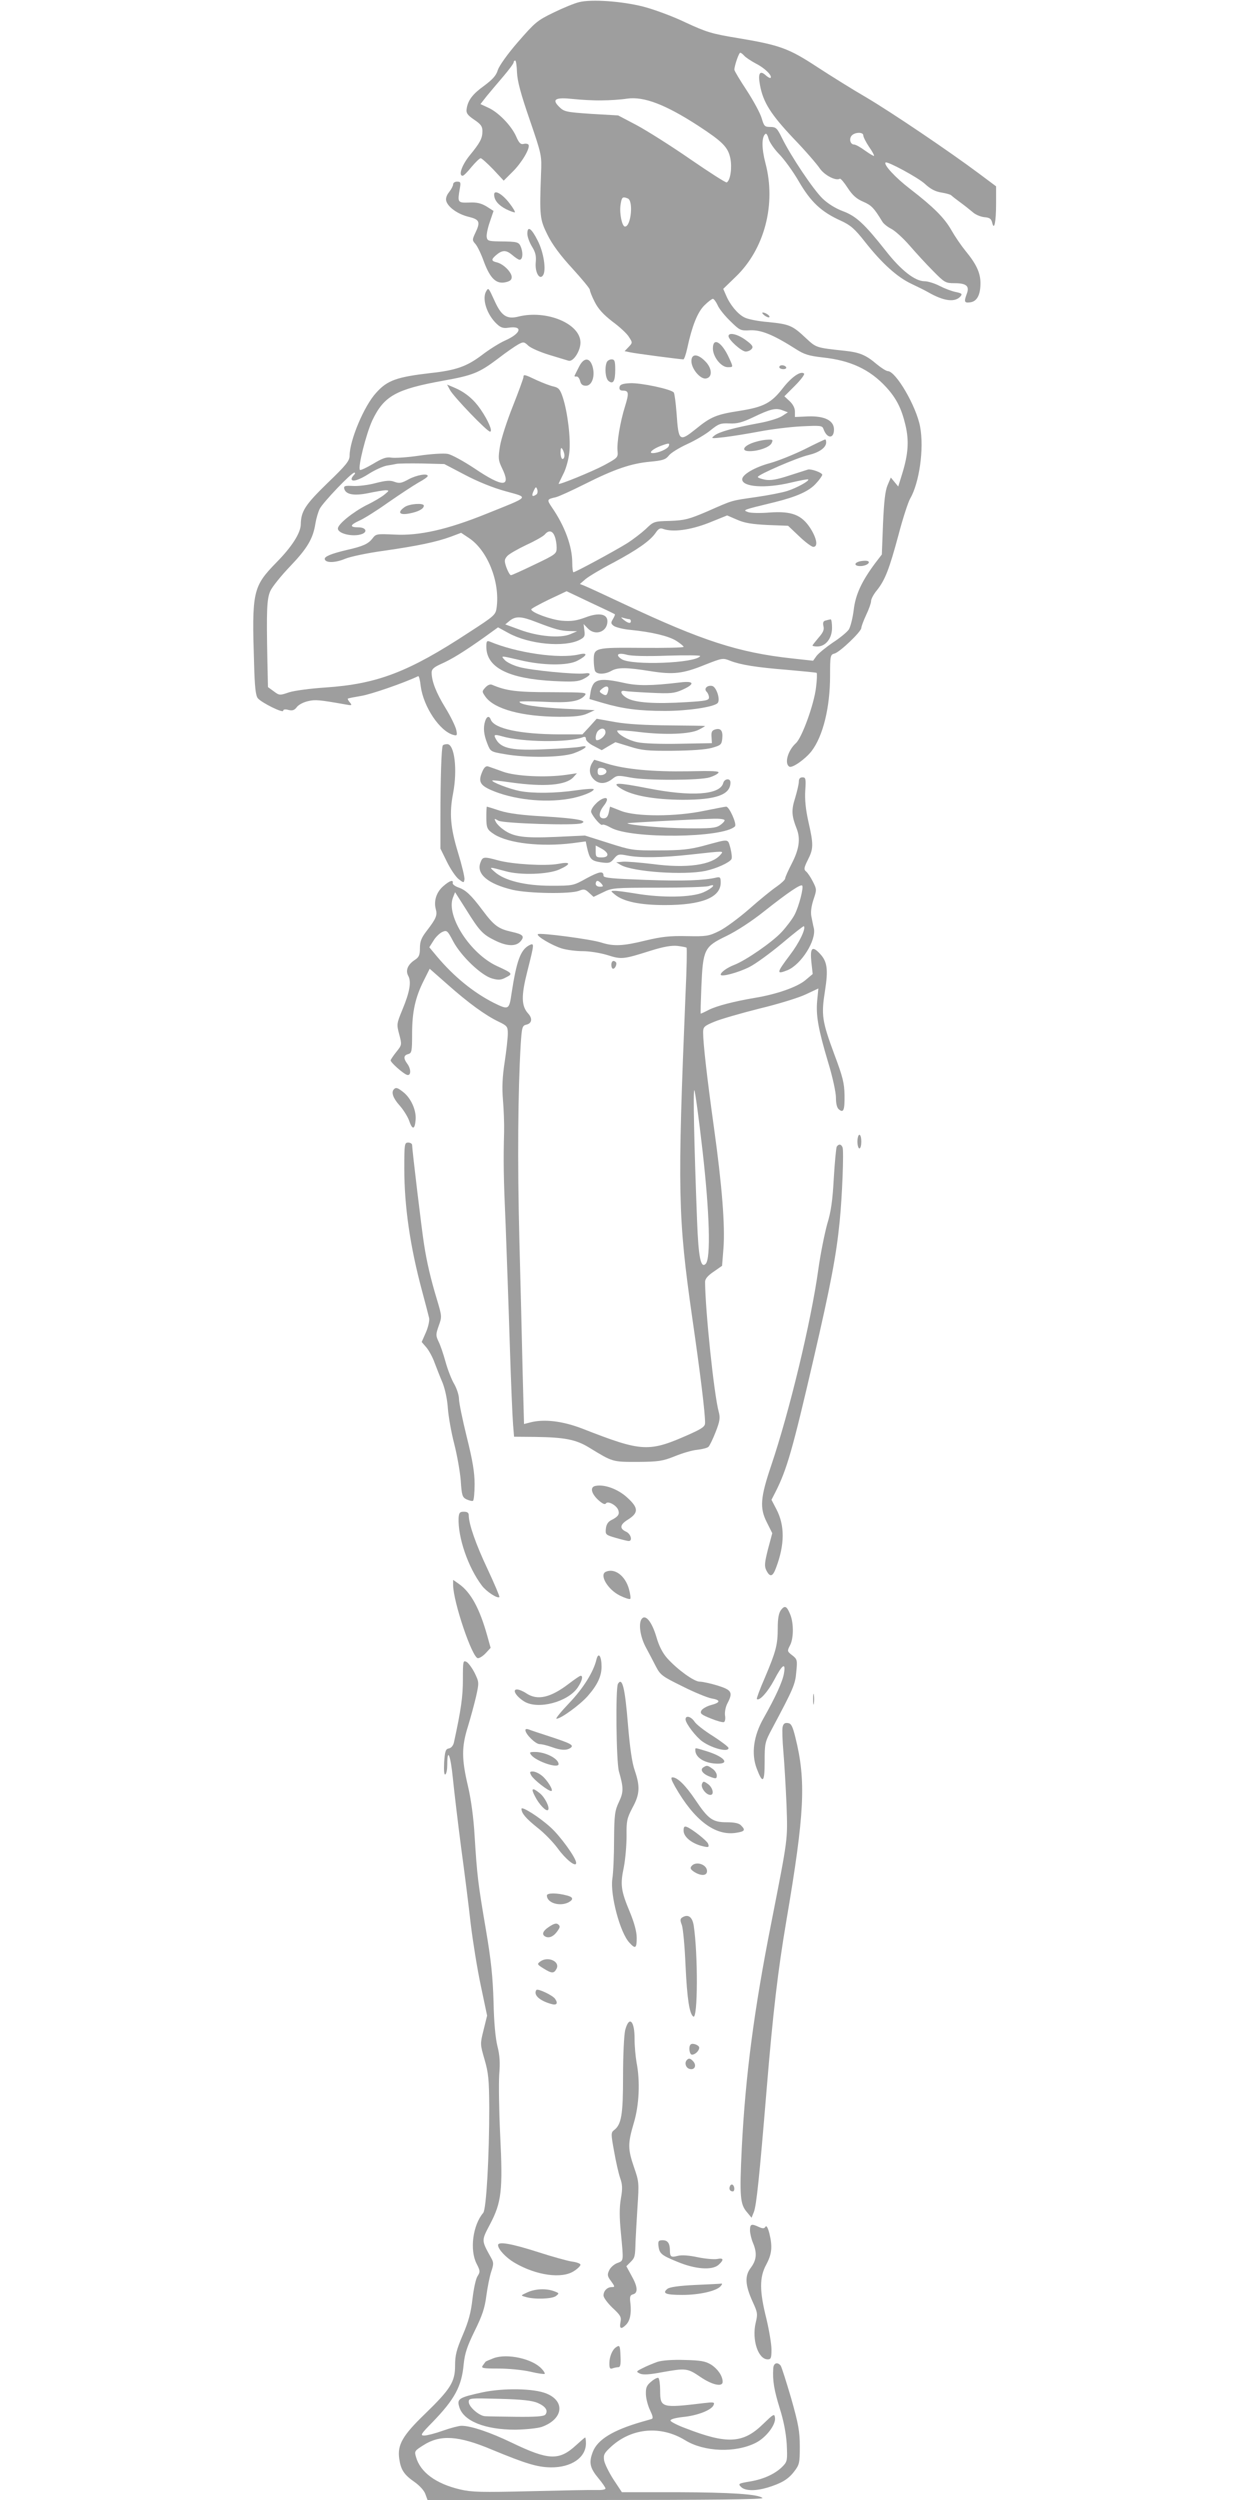 <?xml version="1.0" standalone="no"?>
<!DOCTYPE svg PUBLIC "-//W3C//DTD SVG 20010904//EN"
 "http://www.w3.org/TR/2001/REC-SVG-20010904/DTD/svg10.dtd">
<svg version="1.0" xmlns="http://www.w3.org/2000/svg"
 width="640pt" height="1280pt" viewBox="0 0 640 1280"
 preserveAspectRatio="xMidYMid meet">
<g transform="translate(0,1280) scale(0.1,-0.1)"
fill="#9e9e9e" stroke="none">
<path d="M2965 12789 c-22 -5 -81 -29 -130 -53 -85 -41 -96 -51 -183 -151 -54
-62 -96 -122 -103 -143 -8 -28 -26 -48 -70 -81 -60 -43 -84 -75 -90 -120 -3
-20 5 -31 39 -54 34 -23 42 -34 42 -58 0 -38 -12 -60 -67 -127 -39 -49 -57
-102 -34 -102 5 0 25 20 45 45 21 25 42 45 47 45 5 0 34 -26 64 -57 l54 -58
45 45 c47 46 92 122 82 139 -3 5 -15 7 -25 4 -15 -4 -24 5 -39 40 -25 55 -91
123 -143 146 l-39 18 32 41 c18 22 57 68 86 102 28 33 52 65 52 71 0 5 3 9 8
9 4 0 8 -27 9 -61 2 -44 19 -109 65 -242 62 -181 62 -183 58 -277 -8 -218 -6
-233 33 -312 24 -49 66 -106 127 -172 49 -54 90 -103 90 -110 0 -7 11 -35 25
-62 18 -36 44 -64 90 -100 37 -27 75 -62 85 -79 19 -29 19 -30 -1 -51 l-21
-22 29 -6 c27 -6 256 -36 272 -36 4 0 13 26 20 58 24 112 52 183 87 218 19 19
39 34 44 34 5 0 16 -15 24 -32 7 -18 37 -55 65 -82 49 -48 52 -50 103 -47 56
2 118 -23 234 -97 42 -27 66 -34 135 -42 143 -15 242 -61 326 -152 53 -58 79
-110 99 -195 19 -80 14 -148 -16 -246 l-21 -68 -19 23 -19 23 -17 -40 c-12
-29 -18 -84 -23 -197 l-6 -157 -33 -43 c-71 -95 -102 -163 -111 -241 -5 -40
-16 -85 -25 -100 -10 -14 -46 -44 -82 -67 -35 -24 -72 -54 -83 -68 l-18 -25
-109 12 c-274 30 -460 91 -854 276 -102 48 -195 91 -208 96 l-23 9 29 25 c17
14 80 52 142 84 123 66 189 112 217 153 14 21 23 26 38 20 50 -18 139 -6 234
31 l94 38 51 -22 c38 -17 77 -23 156 -27 l105 -4 57 -54 c31 -30 64 -54 72
-54 25 0 19 41 -14 94 -45 70 -96 90 -209 82 -48 -4 -97 -3 -111 2 -28 11 -32
10 137 51 113 28 178 57 213 98 17 18 30 38 30 42 0 11 -56 31 -73 27 -7 -2
-50 -16 -97 -31 -64 -21 -95 -26 -123 -21 -20 4 -37 10 -37 14 1 12 202 99
259 112 55 13 91 38 91 65 0 8 -2 15 -5 15 -3 0 -50 -22 -105 -50 -55 -27
-134 -59 -177 -71 -79 -21 -143 -59 -143 -83 0 -40 120 -48 249 -17 47 11 87
19 89 16 7 -7 -60 -44 -108 -59 -25 -8 -96 -22 -159 -31 -131 -19 -115 -14
-251 -74 -94 -40 -114 -45 -189 -48 -83 -2 -85 -3 -125 -42 -23 -21 -66 -54
-96 -73 -61 -38 -264 -148 -274 -148 -3 0 -6 21 -6 48 0 85 -38 188 -104 284
-27 40 -26 42 19 52 17 4 84 35 150 68 151 76 236 105 333 114 65 6 80 11 96
31 10 14 53 40 94 59 42 19 96 51 120 71 41 33 51 37 96 35 40 -2 66 5 121 31
89 43 117 50 152 36 l27 -10 -31 -20 c-18 -11 -70 -27 -115 -35 -130 -24 -207
-45 -230 -64 -20 -16 -18 -16 53 -8 41 5 121 18 179 29 58 11 153 23 212 26
99 5 108 4 114 -13 18 -51 54 -52 54 -3 0 46 -48 70 -133 67 l-67 -3 0 28 c0
18 -10 37 -27 53 l-27 25 54 54 c30 30 51 58 47 62 -16 16 -63 -16 -107 -72
-61 -79 -99 -99 -226 -119 -116 -18 -145 -30 -222 -93 -84 -67 -88 -63 -98 82
-4 51 -10 98 -14 105 -11 17 -170 51 -225 48 -38 -2 -51 -7 -53 -20 -2 -12 3
-18 17 -18 31 0 32 -13 11 -81 -24 -76 -43 -186 -38 -230 3 -31 -1 -34 -69
-71 -60 -32 -233 -103 -233 -95 0 1 11 23 24 50 14 26 27 75 31 110 8 71 -9
207 -33 281 -14 43 -22 51 -47 57 -16 3 -55 18 -86 32 -63 30 -69 32 -69 16 0
-6 -24 -72 -54 -148 -30 -75 -60 -167 -66 -205 -10 -62 -9 -72 10 -112 49
-100 6 -101 -138 -4 -57 38 -119 72 -139 76 -20 4 -86 0 -147 -9 -61 -9 -125
-13 -143 -10 -25 4 -45 -3 -93 -32 -34 -20 -64 -34 -67 -31 -12 12 31 183 63
253 60 126 121 160 364 204 151 27 183 40 280 113 41 32 88 64 104 73 26 14
30 13 51 -7 13 -12 61 -33 107 -47 45 -14 90 -27 99 -30 24 -7 61 50 61 93 0
97 -174 169 -318 133 -59 -15 -87 4 -121 79 -32 70 -32 70 -43 52 -24 -38 2
-121 54 -169 19 -18 33 -23 58 -19 78 12 67 -29 -17 -66 -29 -13 -83 -47 -119
-75 -76 -57 -131 -77 -261 -91 -173 -20 -222 -37 -279 -101 -62 -67 -136 -244
-136 -322 0 -26 -17 -48 -114 -141 -114 -111 -135 -144 -136 -211 -1 -44 -45
-114 -125 -195 -121 -124 -126 -149 -114 -521 3 -115 8 -161 19 -174 19 -23
130 -78 130 -64 0 7 10 9 27 4 21 -5 31 -1 43 15 9 12 34 25 57 30 37 9 57 7
193 -17 32 -6 34 -5 21 11 -8 9 -12 18 -10 19 2 2 33 8 69 14 49 8 215 65 291
101 4 2 10 -21 13 -51 14 -106 98 -232 168 -250 18 -5 20 -2 14 26 -4 18 -28
68 -55 112 -48 78 -71 137 -71 182 0 17 12 27 47 43 55 24 118 63 221 136 l72
52 53 -29 c105 -58 287 -75 365 -35 25 13 28 19 24 48 l-4 33 21 -22 c39 -41
101 -18 101 36 0 38 -44 46 -112 20 -46 -17 -72 -21 -121 -17 -56 5 -157 42
-157 58 0 4 41 26 90 50 l91 43 122 -58 c67 -31 123 -58 125 -60 2 -2 -3 -13
-10 -25 -11 -18 -11 -23 5 -35 11 -7 49 -17 85 -20 110 -11 198 -32 236 -57
20 -13 36 -26 36 -30 0 -4 -96 -6 -213 -5 -241 2 -247 1 -247 -63 0 -21 3 -45
6 -54 8 -20 50 -20 84 -1 33 19 79 18 198 -1 119 -19 168 -14 283 33 87 34 90
35 127 20 54 -21 134 -34 297 -47 77 -7 142 -13 146 -15 3 -2 2 -36 -3 -75
-10 -86 -72 -257 -103 -285 -41 -37 -60 -104 -34 -120 14 -10 82 38 114 79 59
77 95 224 95 386 0 103 1 108 23 114 27 7 137 112 137 131 0 7 11 37 25 67 14
29 25 61 25 71 0 10 13 35 30 55 42 53 63 108 110 282 22 85 50 170 60 187 47
81 72 256 51 368 -19 104 -124 285 -166 285 -7 0 -33 16 -57 36 -55 47 -88 60
-163 68 -148 16 -145 15 -199 65 -69 65 -84 71 -192 82 -52 4 -107 15 -123 24
-34 17 -74 65 -94 114 l-14 32 64 62 c147 141 208 371 152 582 -20 76 -20 137
1 150 4 3 11 -9 15 -25 4 -17 28 -52 53 -78 26 -26 72 -89 102 -141 61 -105
115 -156 215 -201 50 -23 71 -41 125 -110 86 -109 164 -179 236 -213 32 -15
70 -34 84 -42 83 -48 141 -55 169 -21 9 11 4 15 -26 21 -20 4 -57 18 -82 31
-25 13 -60 24 -77 24 -49 0 -121 56 -199 156 -109 138 -152 178 -220 203 -37
14 -76 38 -103 64 -48 46 -164 220 -208 310 -25 51 -31 57 -60 57 -29 0 -32 4
-44 44 -7 25 -41 88 -76 142 -35 53 -64 101 -64 107 0 20 23 87 30 87 4 0 13
-7 21 -16 7 -8 34 -26 60 -40 44 -22 85 -62 74 -73 -3 -2 -14 4 -25 14 -30 27
-40 9 -29 -50 16 -89 56 -151 171 -273 61 -63 121 -133 135 -154 24 -35 83
-66 103 -53 4 2 22 -19 40 -47 25 -38 45 -56 80 -71 42 -18 55 -32 97 -101 6
-11 27 -28 47 -38 19 -10 61 -48 93 -85 32 -37 86 -96 120 -130 59 -60 64 -63
111 -63 60 0 77 -15 62 -54 -15 -41 -13 -48 17 -44 35 4 53 38 53 98 0 53 -21
98 -77 166 -22 27 -54 74 -71 104 -36 64 -92 120 -214 214 -73 56 -135 123
-124 134 9 8 166 -77 201 -109 29 -27 54 -40 86 -45 24 -4 46 -10 49 -14 3 -3
23 -19 45 -35 22 -16 51 -39 65 -51 14 -13 41 -24 60 -26 27 -2 35 -8 40 -28
10 -44 20 3 20 99 l0 87 -87 65 c-154 115 -450 315 -579 391 -69 40 -181 110
-250 155 -145 95 -190 112 -406 148 -135 22 -162 31 -268 80 -64 31 -162 67
-216 81 -110 28 -266 39 -329 23z m115 -503 c41 0 100 4 131 9 86 12 196 -30
364 -139 124 -81 152 -109 164 -165 10 -48 1 -114 -18 -125 -4 -3 -88 51 -187
119 -98 68 -222 146 -274 174 l-95 50 -138 8 c-131 9 -139 11 -165 37 -38 38
-18 49 73 39 39 -4 104 -8 145 -7z m1340 -179 c0 -8 13 -34 29 -58 17 -24 28
-45 26 -47 -2 -2 -22 10 -46 27 -23 17 -48 31 -56 31 -19 0 -27 28 -13 45 16
19 60 20 60 2z m-1206 -323 c30 -11 17 -144 -14 -144 -15 0 -29 66 -23 110 6
41 10 45 37 34z m210 -1268 c-6 -15 -54 -36 -82 -36 -24 0 1 22 41 37 43 16
47 15 41 -1z m-534 -48 c0 -10 -4 -18 -10 -18 -5 0 -10 15 -10 33 0 24 3 28
10 17 5 -8 10 -23 10 -32z m-510 -99 c64 -34 145 -67 208 -84 121 -34 130 -24
-96 -115 -200 -81 -345 -114 -472 -107 -91 4 -95 4 -113 -20 -22 -28 -48 -40
-132 -59 -80 -19 -117 -34 -112 -48 6 -19 54 -18 104 3 26 11 116 30 198 41
174 25 269 45 343 72 l53 20 39 -26 c96 -63 160 -224 143 -355 -5 -39 -9 -43
-142 -129 -309 -203 -469 -264 -735 -282 -76 -5 -160 -16 -187 -25 -47 -16
-49 -16 -78 6 l-29 21 -3 137 c-5 257 -3 314 15 355 10 22 56 79 102 127 87
91 117 141 129 219 4 25 14 59 22 75 17 33 162 185 177 185 6 0 5 -5 -2 -12
-7 -7 -12 -16 -12 -20 0 -18 39 -6 90 27 30 19 70 37 90 41 19 3 42 7 50 9 8
2 67 3 130 2 l115 -3 105 -55z m366 -101 c-21 -14 -26 -8 -14 18 11 23 13 24
19 7 3 -10 1 -21 -5 -25z m94 -214 c6 -14 10 -40 10 -58 0 -31 -3 -34 -112
-86 -62 -30 -117 -55 -122 -55 -5 0 -15 18 -23 39 -12 35 -11 41 4 59 10 11
54 36 98 57 44 20 86 44 94 53 20 24 40 21 51 -9z m-97 -438 c99 -38 127 -46
171 -47 l41 -1 -35 -15 c-51 -22 -166 -12 -259 23 l-74 27 23 19 c30 24 59 23
133 -6z m478 14 c5 0 9 -4 9 -10 0 -14 -13 -12 -36 6 -17 14 -17 15 -1 10 10
-3 23 -6 28 -6z m197 -187 c94 3 170 2 167 -2 -22 -37 -351 -49 -402 -16 -34
22 -20 35 25 23 23 -7 102 -9 210 -5z"/>
<path d="M2092 10346 c-36 -20 -47 -22 -72 -13 -23 9 -44 7 -99 -7 -38 -10
-90 -16 -116 -14 -36 2 -45 0 -43 -12 6 -32 49 -40 123 -25 39 8 79 15 90 15
18 -1 18 -2 -5 -21 -14 -12 -55 -37 -93 -55 -72 -37 -147 -98 -147 -120 0 -27
79 -45 124 -28 30 12 18 34 -19 34 -46 0 -44 12 4 34 22 9 89 51 148 93 59 41
129 87 155 102 26 14 48 29 48 34 0 15 -57 5 -98 -17z"/>
<path d="M2072 10204 c-39 -27 -28 -43 24 -33 47 9 74 24 74 40 0 15 -74 10
-98 -7z"/>
<path d="M2320 11856 c0 -7 -9 -25 -21 -40 -13 -16 -18 -33 -14 -46 10 -32 60
-67 114 -80 57 -14 62 -26 34 -84 -16 -34 -15 -37 1 -55 10 -11 30 -52 44 -92
32 -85 63 -115 111 -104 22 5 31 12 31 26 0 25 -41 66 -74 75 -31 7 -32 15 -8
36 33 29 53 29 84 3 16 -14 33 -25 38 -25 15 0 19 29 9 60 -12 32 -15 33 -114
34 -53 1 -60 3 -63 22 -2 12 5 47 16 78 l19 56 -36 23 c-27 16 -49 22 -88 20
-60 -2 -61 0 -49 70 6 33 5 37 -14 37 -11 0 -20 -6 -20 -14z"/>
<path d="M2530 11804 c0 -29 21 -54 61 -75 23 -11 43 -18 45 -16 3 2 -10 24
-28 47 -36 47 -78 71 -78 44z"/>
<path d="M2700 11603 c0 -15 11 -45 24 -66 18 -29 22 -48 19 -80 -5 -50 19
-93 37 -67 18 25 4 118 -27 178 -32 64 -53 78 -53 35z"/>
<path d="M3914 11185 c11 -8 22 -12 25 -9 6 6 -19 24 -34 24 -5 -1 -1 -7 9
-15z"/>
<path d="M3730 11079 c0 -19 67 -79 88 -79 11 0 25 6 31 14 9 11 3 20 -31 45
-42 31 -88 41 -88 20z"/>
<path d="M3650 11016 c0 -43 42 -96 76 -96 29 0 29 -1 7 47 -37 82 -83 109
-83 49z"/>
<path d="M3540 10951 c0 -39 45 -93 74 -89 35 5 33 52 -3 88 -39 40 -71 40
-71 1z"/>
<path d="M2965 10923 c-11 -21 -21 -42 -23 -46 -2 -4 2 -6 9 -5 7 2 15 -8 19
-22 4 -18 13 -25 30 -25 31 0 48 49 34 98 -14 48 -45 48 -69 0z"/>
<path d="M3106 10944 c-11 -29 -6 -81 9 -94 24 -20 35 -2 35 56 0 46 -3 54
-19 54 -10 0 -22 -7 -25 -16z"/>
<path d="M3990 10920 c0 -5 9 -10 21 -10 11 0 17 5 14 10 -3 6 -13 10 -21 10
-8 0 -14 -4 -14 -10z"/>
<path d="M2304 10803 c19 -35 190 -213 205 -213 15 0 -9 57 -49 115 -35 51
-79 87 -133 110 l-38 16 15 -28z"/>
<path d="M3870 10538 c-61 -17 -82 -48 -32 -48 46 0 101 20 112 40 9 18 7 20
-17 19 -15 0 -44 -5 -63 -11z"/>
<path d="M4393 9923 c-25 -10 -12 -24 19 -21 37 4 52 28 16 27 -12 0 -29 -3
-35 -6z"/>
<path d="M4227 9623 c-12 -3 -15 -11 -11 -29 5 -18 -2 -33 -25 -59 -17 -20
-31 -38 -31 -40 0 -3 11 -5 25 -5 42 0 75 41 75 95 0 25 -3 44 -7 44 -5 -1
-16 -3 -26 -6z"/>
<path d="M2490 9489 c0 -107 113 -164 345 -176 101 -5 126 -3 153 11 39 20 42
34 4 28 -46 -6 -276 16 -334 33 -31 8 -64 25 -73 35 -22 24 -25 24 78 0 116
-28 244 -29 293 -3 52 27 56 44 7 32 -101 -23 -317 8 -455 66 -15 6 -18 2 -18
-26z"/>
<path d="M3047 9307 c-10 -6 -20 -29 -23 -49 l-6 -37 68 -20 c102 -30 185 -41
319 -41 117 0 249 20 269 40 16 16 -6 84 -28 88 -25 5 -44 -14 -28 -30 7 -7
12 -20 12 -29 0 -15 -16 -18 -116 -24 -160 -10 -263 -3 -304 21 -33 19 -39 42
-10 36 8 -2 67 -6 131 -9 103 -5 121 -3 162 15 67 30 62 47 -10 38 -151 -18
-220 -18 -290 -2 -86 19 -123 20 -146 3z m66 -47 c-6 -22 -11 -24 -33 -10 -13
9 -12 12 4 25 23 18 36 11 29 -15z"/>
<path d="M2485 9280 c-18 -20 -18 -21 1 -48 46 -63 187 -101 377 -102 80 0
117 4 145 17 l37 17 -152 7 c-141 7 -233 21 -233 36 0 3 55 3 123 0 130 -7
183 1 210 31 15 17 7 17 -171 18 -179 0 -230 7 -303 38 -9 4 -22 -1 -34 -14z"/>
<path d="M2484 9108 c-11 -34 -7 -70 11 -115 16 -41 17 -42 88 -54 109 -20
291 -18 354 4 59 21 84 44 37 34 -16 -4 -97 -10 -181 -13 -166 -8 -224 3 -251
47 -17 28 -13 31 29 19 102 -30 339 -33 412 -5 12 5 17 2 17 -9 0 -8 18 -25
41 -36 l40 -21 35 21 35 20 72 -22 c62 -20 92 -23 222 -22 95 1 168 6 200 15
46 13 50 17 53 48 4 40 -8 55 -37 46 -16 -5 -20 -13 -18 -38 l2 -32 -165 -3
c-97 -2 -186 1 -217 8 -48 10 -103 42 -103 59 0 3 51 1 113 -7 134 -16 261
-11 305 12 18 9 32 18 32 19 0 1 -82 2 -182 3 -122 1 -215 6 -278 17 l-95 17
-36 -40 -37 -40 -118 0 c-201 1 -333 29 -351 75 -8 22 -21 18 -29 -7z m616
-58 c0 -16 -26 -40 -44 -40 -11 0 -6 36 6 48 18 18 38 14 38 -8z"/>
<path d="M2267 8983 c-7 -12 -12 -176 -12 -363 l0 -165 33 -67 c18 -37 45 -77
60 -89 26 -20 27 -20 30 -2 2 10 -13 73 -33 138 -39 128 -45 201 -25 304 23
121 7 251 -30 251 -11 0 -21 -3 -23 -7z"/>
<path d="M3030 8891 c-16 -30 -12 -59 10 -81 26 -26 60 -25 94 1 25 20 30 20
94 8 82 -16 357 -15 406 1 19 6 39 16 44 23 8 9 -27 11 -155 8 -180 -3 -323
10 -418 40 -33 10 -61 19 -62 19 -1 0 -7 -9 -13 -19z m75 -41 c0 -8 -10 -16
-22 -18 -18 -3 -23 2 -23 18 0 16 5 21 23 18 12 -2 22 -10 22 -18z"/>
<path d="M2472 8855 c-25 -54 -17 -74 42 -100 110 -48 269 -67 398 -45 58 9
128 36 128 49 0 4 -39 2 -87 -5 -109 -16 -224 -17 -292 -4 -52 10 -148 47
-140 54 2 2 45 -3 94 -10 172 -24 283 -15 321 27 l18 20 -54 -8 c-105 -15
-259 -8 -325 16 -33 12 -67 24 -76 27 -10 3 -19 -4 -27 -21z"/>
<path d="M4090 8798 c0 -13 -9 -50 -19 -84 -20 -62 -18 -91 8 -157 20 -51 13
-104 -24 -176 -19 -37 -35 -72 -35 -79 0 -6 -20 -25 -43 -41 -24 -16 -88 -68
-141 -115 -54 -47 -123 -98 -154 -113 -53 -26 -65 -28 -165 -26 -87 2 -130 -3
-210 -22 -117 -29 -165 -31 -228 -11 -51 17 -317 52 -325 43 -10 -9 71 -57
122 -73 26 -8 75 -14 108 -14 34 0 90 -9 126 -20 72 -23 81 -22 220 22 67 21
108 28 138 25 24 -3 45 -7 47 -9 3 -3 1 -108 -5 -234 -42 -1017 -39 -1147 34
-1659 42 -290 66 -487 66 -540 0 -18 -13 -28 -72 -55 -217 -97 -246 -96 -558
26 -99 38 -194 50 -266 31 l-31 -8 -7 263 c-3 145 -11 454 -17 688 -10 393 -7
754 7 992 6 91 8 97 30 102 28 7 31 32 8 57 -35 39 -36 90 -4 216 36 143 37
147 9 133 -44 -24 -64 -78 -90 -247 -12 -84 -15 -85 -92 -47 -104 53 -203 134
-289 236 l-40 48 21 33 c11 19 32 39 45 45 24 11 27 8 57 -49 41 -76 144 -174
199 -189 32 -9 46 -8 71 6 36 18 34 21 -47 58 -136 63 -261 256 -225 350 l11
28 56 -88 c69 -111 85 -128 148 -159 60 -30 106 -32 130 -6 24 27 15 37 -44
50 -68 15 -91 32 -149 110 -60 80 -87 105 -126 118 -16 6 -29 16 -27 22 4 18
-15 13 -47 -15 -36 -30 -51 -76 -40 -118 9 -32 3 -48 -47 -113 -27 -35 -34
-54 -34 -88 0 -34 -5 -46 -25 -59 -37 -24 -50 -54 -35 -82 17 -30 8 -83 -30
-174 -29 -71 -30 -74 -16 -126 14 -53 14 -54 -15 -90 -16 -20 -29 -40 -29 -43
0 -11 63 -67 83 -74 22 -8 23 29 2 57 -20 27 -19 43 5 49 18 5 20 14 20 104 0
112 16 186 60 273 l30 60 92 -81 c107 -95 194 -158 261 -190 44 -21 47 -26 47
-61 0 -20 -7 -86 -16 -145 -12 -77 -14 -132 -9 -193 4 -47 7 -121 6 -165 -4
-151 -3 -231 8 -480 5 -137 15 -410 21 -605 6 -195 14 -382 17 -415 l5 -61
107 -1 c151 -2 210 -13 278 -55 121 -74 118 -73 248 -73 108 1 127 4 190 29
39 16 90 31 115 33 25 3 50 9 57 15 6 5 23 40 37 76 22 56 24 73 16 103 -24
87 -69 518 -70 666 0 15 14 32 44 52 l43 30 7 88 c9 116 -7 322 -49 623 -35
252 -55 428 -55 484 0 28 5 33 58 55 31 13 135 43 230 67 96 23 203 56 238 73
l64 30 -6 -62 c-7 -76 5 -145 56 -316 23 -75 40 -154 40 -181 0 -30 5 -52 15
-60 24 -20 30 -4 29 73 -1 61 -9 94 -52 208 -63 171 -68 201 -48 326 17 109
12 150 -26 190 -39 42 -51 31 -44 -41 l7 -63 -38 -32 c-42 -35 -148 -72 -258
-90 -106 -18 -196 -41 -237 -62 -21 -11 -39 -19 -40 -19 -2 0 0 62 3 137 8
193 15 206 127 260 52 25 131 76 197 129 120 95 184 138 192 130 9 -8 -16
-105 -38 -148 -11 -22 -42 -63 -67 -90 -48 -52 -183 -145 -242 -168 -37 -14
-70 -38 -70 -50 0 -14 90 10 147 39 32 16 107 71 167 121 59 50 110 90 112 88
11 -12 -23 -84 -71 -147 -70 -93 -72 -102 -12 -78 70 30 147 152 134 214 -4
15 -9 43 -13 62 -4 21 0 51 11 85 17 50 17 53 -3 92 -11 22 -27 46 -35 52 -12
10 -11 19 9 59 29 57 30 78 3 196 -14 63 -19 113 -16 160 4 60 2 67 -14 67
-13 0 -19 -7 -19 -22z m-493 -1890 c36 -317 43 -552 16 -579 -25 -25 -37 33
-44 221 -15 388 -21 675 -14 668 4 -4 23 -143 42 -310z"/>
<path d="M3703 8791 c-16 -61 -163 -71 -386 -27 -159 31 -190 31 -137 -2 58
-36 170 -56 315 -57 173 0 245 26 245 89 0 23 -31 20 -37 -3z"/>
<path d="M3090 8712 c-29 -9 -69 -54 -63 -71 10 -25 50 -71 57 -64 3 4 23 -3
44 -15 105 -58 575 -53 635 7 11 11 -29 101 -45 101 -5 0 -56 -10 -111 -21
-146 -31 -350 -31 -427 -1 -30 12 -56 22 -56 22 -1 0 -4 -13 -7 -30 -5 -21
-12 -30 -27 -30 -26 0 -26 29 1 64 23 29 22 46 -1 38z m620 -112 c0 -5 -11
-17 -25 -26 -21 -14 -50 -16 -168 -15 -121 1 -295 16 -305 26 -3 2 321 20 441
23 31 1 57 -2 57 -8z"/>
<path d="M2490 8618 c0 -59 4 -66 41 -90 73 -46 239 -65 401 -45 l67 9 6 -29
c14 -62 21 -70 71 -78 42 -6 49 -4 68 19 19 23 25 24 66 16 66 -13 177 -12
330 5 173 19 166 19 149 -1 -44 -53 -173 -71 -346 -48 -68 8 -137 14 -155 12
l-33 -3 24 -14 c63 -35 322 -53 433 -30 56 12 122 42 133 60 4 6 1 31 -5 56
-15 51 -2 49 -140 12 -69 -18 -112 -23 -225 -23 -135 -1 -144 1 -260 38 l-120
38 -150 -7 c-161 -7 -216 0 -267 37 -16 11 -33 28 -39 39 -10 19 -9 20 13 7
25 -14 395 -26 426 -13 34 14 -29 25 -192 35 -112 6 -181 15 -226 29 -36 12
-66 21 -67 21 -2 0 -3 -24 -3 -52z m620 -193 c0 -10 -10 -15 -30 -15 -27 0
-30 3 -30 30 l0 31 30 -16 c17 -9 30 -22 30 -30z"/>
<path d="M2460 8384 c-23 -59 39 -110 165 -140 82 -19 295 -22 339 -5 25 10
32 9 52 -10 l23 -21 48 23 c46 23 56 24 283 24 129 0 245 4 258 8 44 16 21
-11 -27 -32 -61 -26 -209 -29 -346 -6 -49 8 -99 15 -110 14 -19 0 -19 -1 3
-19 43 -36 128 -54 257 -54 188 0 285 39 285 115 0 27 -3 30 -22 26 -63 -15
-167 -19 -363 -12 -168 6 -215 10 -215 21 0 26 -20 23 -87 -13 -68 -38 -69
-38 -183 -38 -132 0 -239 27 -287 71 -31 27 -32 27 57 3 75 -21 217 -16 273 9
63 28 61 42 -5 29 -66 -12 -235 -2 -308 18 -73 20 -79 19 -90 -11z m620 -109
c10 -13 9 -15 -9 -15 -12 0 -21 6 -21 15 0 8 4 15 9 15 5 0 14 -7 21 -15z"/>
<path d="M3130 7860 c0 -11 4 -20 9 -20 11 0 22 26 14 34 -12 12 -23 5 -23
-14z"/>
<path d="M2017 7223 c-15 -15 -5 -45 28 -82 19 -21 41 -56 49 -77 17 -51 30
-49 34 3 4 49 -24 111 -64 142 -28 22 -37 25 -47 14z"/>
<path d="M4390 6955 c0 -19 5 -35 10 -35 6 0 10 16 10 35 0 19 -4 35 -10 35
-5 0 -10 -16 -10 -35z"/>
<path d="M2070 6817 c0 -195 30 -400 91 -627 17 -63 33 -125 36 -138 3 -12 -4
-45 -16 -73 l-22 -50 25 -29 c13 -16 32 -51 41 -77 10 -26 28 -73 41 -103 13
-33 24 -85 27 -130 3 -41 17 -122 32 -180 15 -58 30 -143 34 -190 5 -77 8 -86
30 -97 14 -6 29 -10 33 -7 4 3 8 41 8 85 0 60 -10 121 -40 241 -22 89 -40 177
-40 195 0 19 -11 53 -24 76 -14 23 -34 75 -45 115 -11 40 -27 87 -36 104 -14
30 -14 36 1 79 17 47 17 49 -9 136 -31 102 -52 191 -66 283 -11 67 -61 485
-61 508 0 6 -9 12 -20 12 -19 0 -20 -7 -20 -133z"/>
<path d="M4284 6929 c-3 -6 -10 -78 -15 -161 -6 -112 -14 -172 -34 -236 -13
-48 -34 -151 -45 -230 -37 -268 -148 -729 -242 -1007 -55 -163 -59 -216 -22
-289 l28 -56 -22 -82 c-17 -68 -19 -86 -9 -107 19 -38 33 -35 50 11 45 119 46
217 2 301 l-25 48 20 39 c59 116 88 218 195 680 87 376 117 532 134 705 13
128 22 361 15 380 -7 18 -20 19 -30 4z"/>
<path d="M3048 5192 c-28 -6 -21 -38 14 -71 22 -20 35 -26 40 -19 9 16 56 -9
64 -35 7 -21 -2 -33 -38 -51 -15 -8 -24 -22 -26 -43 -3 -30 -1 -32 51 -47 31
-9 60 -16 66 -16 21 0 11 37 -14 48 -34 16 -31 36 9 61 56 35 56 60 -1 112
-48 45 -119 71 -165 61z"/>
<path d="M2348 5028 c-4 -99 48 -252 119 -346 23 -31 80 -68 90 -59 2 3 -25
67 -61 144 -60 127 -96 230 -96 275 0 13 -8 18 -25 18 -21 0 -25 -5 -27 -32z"/>
<path d="M3103 4753 c-37 -14 8 -92 72 -123 25 -12 49 -20 52 -16 3 3 0 26 -7
51 -19 67 -72 107 -117 88z"/>
<path d="M2320 4685 c0 -85 98 -375 127 -375 9 0 27 12 40 26 l25 27 -17 61
c-39 140 -84 223 -145 266 l-30 21 0 -26z"/>
<path d="M3998 4556 c-11 -16 -16 -43 -16 -92 0 -86 -9 -119 -66 -254 -25 -57
-43 -106 -41 -109 13 -12 56 36 89 98 41 79 60 92 50 34 -7 -43 -44 -123 -105
-231 -51 -90 -63 -181 -35 -256 31 -82 41 -74 41 34 0 94 1 100 39 171 108
203 118 225 123 289 6 60 5 65 -21 85 -26 20 -26 22 -11 51 19 36 19 114 1
158 -18 44 -28 48 -48 22z"/>
<path d="M3284 4509 c-15 -25 -6 -88 21 -140 16 -30 40 -75 53 -101 23 -44 32
-51 136 -102 61 -31 128 -58 149 -62 48 -8 47 -21 -3 -34 -22 -6 -44 -19 -49
-28 -8 -15 -1 -21 49 -41 32 -13 62 -21 67 -18 6 4 8 19 5 35 -2 16 3 43 12
60 30 57 23 69 -50 92 -36 11 -78 20 -92 20 -28 0 -113 61 -166 120 -23 26
-42 62 -55 108 -24 81 -58 121 -77 91z"/>
<path d="M3054 4304 c-15 -64 -68 -149 -141 -225 -41 -43 -70 -79 -64 -79 23
0 120 71 160 116 50 57 71 102 71 151 0 53 -16 77 -26 37z"/>
<path d="M2370 4201 c0 -87 -9 -153 -46 -323 -4 -16 -14 -28 -26 -30 -16 -3
-20 -13 -24 -71 -2 -44 0 -66 6 -62 6 3 10 26 10 50 0 91 17 49 29 -73 7 -70
26 -228 42 -352 17 -124 39 -299 49 -390 11 -91 34 -234 52 -318 l32 -152 -18
-73 c-18 -72 -18 -73 5 -152 20 -69 23 -103 24 -245 0 -251 -15 -522 -31 -540
-53 -62 -70 -189 -34 -260 19 -37 19 -42 5 -64 -9 -13 -20 -66 -26 -117 -8
-70 -20 -115 -50 -185 -32 -75 -39 -103 -39 -156 0 -83 -23 -120 -155 -248
-113 -109 -141 -157 -131 -228 8 -58 25 -83 80 -121 25 -18 48 -43 54 -61 l11
-30 862 0 c577 0 860 3 853 10 -20 20 -163 29 -439 30 l-281 0 -43 65 c-23 36
-45 80 -48 98 -4 29 0 37 37 71 106 96 254 108 378 32 97 -60 258 -66 362 -13
53 27 103 93 98 128 -3 23 -7 20 -63 -34 -101 -98 -183 -102 -394 -20 -41 15
-76 33 -78 39 -2 7 21 14 64 19 74 7 148 36 157 62 6 14 -1 15 -51 9 -216 -26
-223 -24 -223 64 0 32 -4 61 -9 65 -5 3 -22 -6 -37 -19 -24 -20 -28 -31 -27
-66 1 -23 11 -60 22 -82 13 -27 16 -40 8 -43 -7 -2 -30 -9 -52 -15 -148 -43
-226 -91 -250 -154 -21 -55 -15 -82 30 -136 19 -23 35 -46 35 -51 0 -6 -21 -9
-47 -8 -27 1 -178 -2 -338 -6 -252 -6 -299 -5 -359 9 -124 29 -204 88 -226
166 -9 30 -7 32 37 60 87 56 180 50 351 -22 174 -72 233 -90 302 -91 105 -1
180 50 180 123 0 16 -2 30 -4 30 -2 0 -23 -18 -47 -40 -87 -80 -141 -77 -330
14 -110 53 -208 86 -256 86 -13 0 -56 -11 -95 -25 -39 -14 -82 -25 -96 -25
-22 0 -17 8 43 69 113 117 149 183 159 296 6 56 17 90 56 170 39 79 52 117 60
180 6 44 17 100 25 124 13 38 13 47 0 70 -51 92 -51 87 -6 173 59 112 66 173
52 455 -6 125 -8 265 -5 311 5 60 3 98 -9 145 -10 40 -18 121 -20 227 -4 128
-12 211 -40 375 -40 235 -44 269 -57 475 -5 90 -18 187 -34 255 -33 140 -33
201 0 306 14 46 33 116 42 155 15 69 15 71 -7 117 -13 26 -32 52 -42 58 -18 9
-19 5 -19 -90z"/>
<path d="M2912 4179 c-93 -71 -160 -87 -217 -49 -16 11 -38 20 -48 20 -26 0
-5 -35 36 -61 70 -44 224 -4 275 71 22 33 29 60 15 60 -5 0 -32 -19 -61 -41z"/>
<path d="M3164 4179 c-13 -21 -9 -401 5 -449 24 -84 24 -105 0 -156 -21 -44
-24 -65 -25 -194 0 -80 -4 -170 -9 -201 -11 -83 40 -276 88 -326 30 -33 37
-29 37 25 0 31 -12 76 -35 132 -46 110 -50 140 -31 230 8 41 14 113 14 160 -1
77 2 90 30 144 38 69 40 109 12 191 -14 39 -25 117 -35 237 -15 186 -29 243
-51 207z"/>
<path d="M4163 4100 c0 -25 2 -35 4 -22 2 12 2 32 0 45 -2 12 -4 2 -4 -23z"/>
<path d="M3510 3997 c0 -21 54 -91 87 -114 50 -35 133 -56 133 -33 0 6 -36 33
-79 61 -44 27 -87 61 -95 74 -18 27 -46 34 -46 12z"/>
<path d="M4007 3958 c-3 -13 -1 -70 4 -128 5 -58 12 -179 16 -271 6 -183 9
-160 -78 -604 -88 -444 -132 -779 -151 -1150 -12 -251 -9 -291 27 -332 l23
-28 12 30 c13 34 28 177 65 625 33 401 58 610 101 865 94 552 102 717 46 941
-14 56 -21 70 -38 72 -16 2 -23 -3 -27 -20z"/>
<path d="M2690 3942 c0 -21 52 -72 73 -72 12 0 40 -7 62 -15 47 -17 75 -18 95
-5 21 14 5 23 -105 59 -49 16 -98 32 -107 36 -10 4 -18 3 -18 -3z"/>
<path d="M3560 3839 c0 -39 51 -69 116 -69 64 0 28 38 -62 65 -59 18 -54 17
-54 4z"/>
<path d="M2721 3813 c27 -32 139 -70 139 -45 -1 28 -67 62 -121 62 -28 0 -30
-2 -18 -17z"/>
<path d="M3601 3751 c-20 -13 -1 -36 40 -50 25 -9 29 -8 29 9 0 10 -10 26 -22
34 -26 18 -28 19 -47 7z"/>
<path d="M2720 3710 c11 -21 86 -80 102 -80 15 0 -20 57 -48 79 -15 12 -35 21
-46 21 -16 0 -17 -3 -8 -20z"/>
<path d="M3456 3653 c99 -174 206 -254 313 -237 45 7 49 14 25 38 -10 11 -34
16 -73 16 -72 0 -94 15 -161 115 -50 74 -91 115 -117 115 -10 0 -6 -13 13 -47z"/>
<path d="M3594 3666 c-7 -19 21 -56 43 -56 22 0 12 40 -14 57 -20 14 -23 14
-29 -1z"/>
<path d="M2739 3603 c21 -42 58 -80 67 -70 11 11 -17 67 -44 87 -37 30 -45 24
-23 -17z"/>
<path d="M2670 3539 c0 -23 22 -49 82 -97 35 -27 81 -75 103 -105 42 -58 95
-100 95 -75 0 25 -81 137 -131 182 -58 53 -149 110 -149 95z"/>
<path d="M3500 3427 c0 -30 37 -62 88 -77 40 -11 45 -9 37 11 -7 16 -81 74
-108 85 -13 5 -17 1 -17 -19z"/>
<path d="M3541 3246 c-9 -10 -6 -17 13 -30 35 -22 66 -21 66 4 0 34 -57 53
-79 26z"/>
<path d="M2800 3095 c0 -38 66 -58 111 -35 27 15 24 27 -8 35 -51 14 -103 14
-103 0z"/>
<path d="M3492 2982 c-10 -7 -10 -15 -1 -38 6 -16 15 -110 19 -209 8 -170 20
-247 40 -260 23 -14 24 318 2 465 -7 46 -29 62 -60 42z"/>
<path d="M2813 2936 c-36 -23 -42 -43 -17 -53 20 -7 42 5 61 34 11 16 11 22 1
30 -9 8 -22 4 -45 -11z"/>
<path d="M2766 2757 c-17 -13 -16 -15 16 -35 43 -27 54 -27 67 -3 21 38 -44
67 -83 38z"/>
<path d="M2746 2611 c-16 -25 16 -54 75 -71 29 -9 38 2 21 26 -12 18 -90 55
-96 45z"/>
<path d="M3201 2406 c-6 -25 -11 -128 -11 -236 0 -198 -8 -248 -47 -277 -15
-12 -15 -20 1 -107 9 -52 23 -114 31 -137 12 -34 13 -54 4 -105 -8 -47 -8 -95
0 -177 14 -148 15 -141 -19 -154 -16 -6 -35 -23 -41 -37 -11 -23 -9 -31 10
-56 20 -28 20 -30 3 -30 -23 0 -42 -19 -42 -43 0 -11 21 -39 46 -63 41 -38 46
-47 41 -73 -7 -34 3 -39 27 -15 22 21 29 57 24 109 -5 36 -2 44 13 48 27 7 24
40 -8 96 l-26 48 21 21 c23 23 24 28 26 107 1 28 6 107 10 176 8 122 8 129
-18 203 -32 94 -32 121 -1 226 28 93 33 215 14 311 -5 30 -10 83 -10 118 1 95
-28 123 -48 47z"/>
<path d="M3536 2332 c-12 -11 -6 -52 7 -52 16 0 37 20 37 36 0 13 -35 26 -44
16z"/>
<path d="M3517 2253 c-14 -14 -6 -41 14 -46 25 -7 37 17 19 38 -14 16 -23 19
-33 8z"/>
<path d="M3737 1606 c-6 -15 1 -26 15 -26 11 0 10 27 -1 34 -5 3 -11 0 -14 -8z"/>
<path d="M3840 1381 c0 -16 7 -45 15 -64 22 -52 19 -88 -11 -128 -32 -42 -29
-89 10 -175 25 -54 26 -62 15 -107 -20 -86 12 -187 62 -187 16 0 19 7 19 50 0
28 -12 99 -26 158 -36 143 -36 212 -1 277 29 54 33 92 16 161 -8 30 -15 41
-20 33 -6 -10 -13 -10 -34 -1 -38 18 -45 15 -45 -17z"/>
<path d="M3371 1303 c5 -41 13 -49 96 -83 93 -39 179 -45 212 -16 29 26 26 37
-7 30 -15 -3 -61 1 -100 9 -46 10 -83 12 -102 7 -33 -9 -40 -5 -40 26 0 38
-11 54 -37 54 -21 0 -24 -4 -22 -27z"/>
<path d="M2550 1305 c0 -21 40 -64 84 -90 112 -66 245 -84 306 -42 19 12 33
27 32 32 -1 6 -21 13 -45 16 -24 4 -100 25 -168 47 -140 45 -209 57 -209 37z"/>
<path d="M3559 1101 c-84 -4 -131 -11 -142 -20 -28 -23 -9 -31 77 -31 87 0
175 20 196 45 7 8 9 14 4 13 -5 -1 -66 -4 -135 -7z"/>
<path d="M2700 1063 c-35 -16 -35 -16 -10 -23 44 -14 135 -11 156 4 18 14 18
15 -9 25 -40 15 -96 13 -137 -6z"/>
<path d="M3154 782 c-19 -12 -34 -49 -34 -82 0 -25 3 -31 16 -26 9 3 22 6 30
6 10 0 13 14 11 55 -2 56 -4 60 -23 47z"/>
<path d="M2527 726 c-21 -8 -39 -16 -41 -18 -1 -1 -7 -10 -14 -19 -10 -14 -2
-16 81 -16 50 0 123 -7 162 -16 38 -9 72 -14 74 -11 2 2 -4 14 -15 25 -46 52
-177 81 -247 55z"/>
<path d="M3365 707 c-22 -8 -56 -22 -75 -32 -34 -17 -34 -18 -13 -28 16 -7 49
-5 112 7 123 22 131 21 197 -24 60 -41 114 -53 114 -25 0 30 -25 66 -59 88
-30 18 -53 22 -136 24 -63 2 -115 -2 -140 -10z"/>
<path d="M3959 673 c-4 -63 5 -112 33 -203 20 -63 32 -124 36 -183 4 -82 3
-90 -19 -113 -36 -38 -96 -67 -168 -79 -60 -10 -63 -12 -47 -28 21 -21 74 -22
137 -3 71 22 105 42 136 83 26 34 28 43 28 127 0 77 -7 115 -44 246 -25 85
-49 161 -54 168 -17 21 -37 13 -38 -15z"/>
<path d="M2469 551 c-119 -26 -130 -33 -118 -73 20 -73 130 -118 288 -118 54
1 112 7 134 14 110 39 123 131 25 171 -65 27 -222 29 -329 6z m284 -54 c41
-18 55 -40 39 -60 -8 -9 -48 -12 -149 -11 -76 1 -148 2 -160 3 -30 2 -83 48
-83 73 0 20 4 20 158 16 115 -3 167 -9 195 -21z"/>
</g>
</svg>
